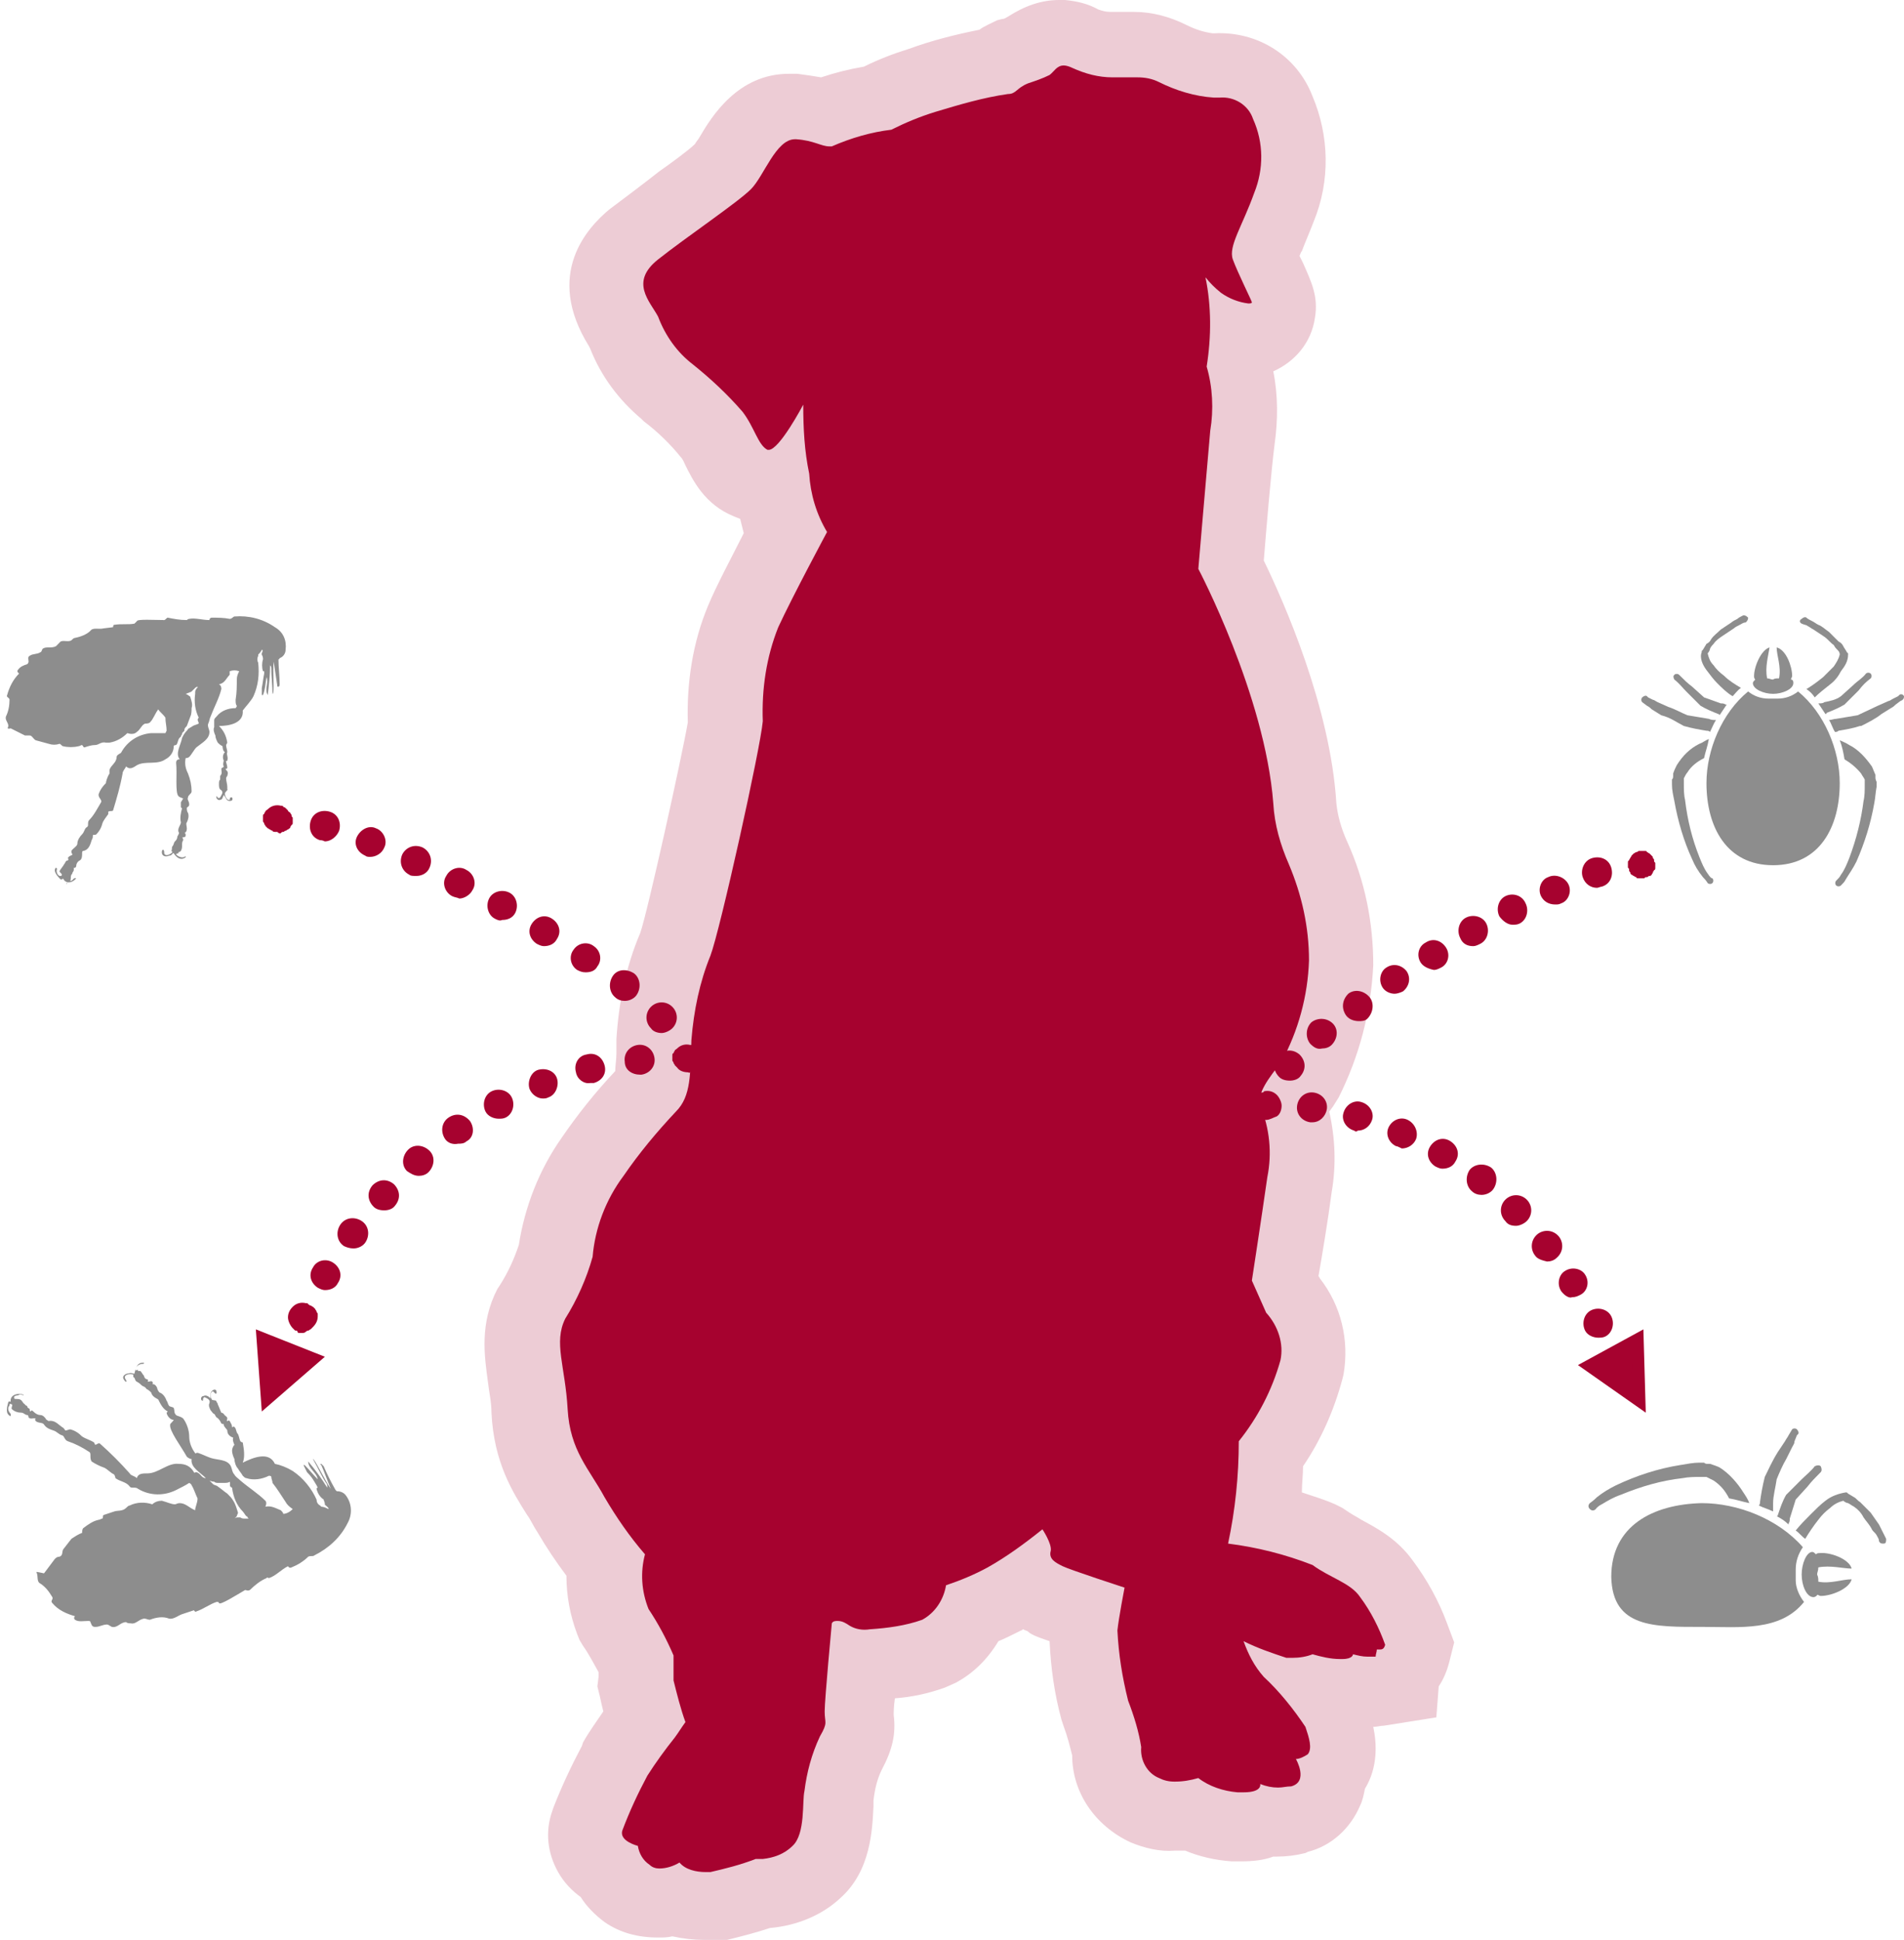 <?xml version="1.0" encoding="utf-8"?>
<!-- Generator: Adobe Illustrator 22.0.0, SVG Export Plug-In . SVG Version: 6.00 Build 0)  -->
<svg version="1.1" id="Ebene_1" xmlns="http://www.w3.org/2000/svg" xmlns:xlink="http://www.w3.org/1999/xlink" x="0px" y="0px"
	 viewBox="0 0 160 163" style="enable-background:new 0 0 160 163;" xml:space="preserve">
<g>
	<g>
		<g id="Advantix_2_">
			<g>
				<g id="Pfad_2206-2_3_">
					<g id="Pfad_3550_3_">
						<path style="fill:#EDCCD5;" d="M59.2,163c-0.9,0-1.8-0.1-2.7-0.3c-0.4,0.1-0.8,0.1-1.2,0.1c-1.7,0-3.2-0.4-4.5-1.3
							c-0.8-0.6-1.5-1.3-2-2.1c-0.7-0.5-1.4-1.2-1.9-2.1c-0.9-1.6-1.1-3.4-0.5-5.1l0.1-0.3c0.7-1.8,1.5-3.5,2.4-5.2l0.1-0.3
							c0.5-0.9,1.1-1.7,1.7-2.6c-0.1-0.4-0.2-0.8-0.3-1.3l-0.2-0.8l0.1-0.8c0-0.1,0-0.3,0-0.4c-0.4-0.7-0.8-1.5-1.3-2.2l-0.3-0.5
							l-0.2-0.5c-0.6-1.6-0.9-3.2-0.9-4.9c-0.9-1.2-1.7-2.4-2.4-3.6c-0.4-0.6-0.6-1.1-0.9-1.5c-1.2-1.9-2.8-4.4-3-8.6
							c0-0.9-0.2-1.7-0.3-2.6c-0.3-2.2-0.7-4.9,0.8-7.8l0.2-0.3c0.7-1.1,1.2-2.2,1.6-3.4c0.5-3.2,1.7-6.3,3.6-9
							c1.3-1.9,2.8-3.8,4.5-5.6c0-0.4,0.1-1,0.1-1.5l0-1.2c0.2-3.1,0.8-6.1,2-8.9c0.6-1.7,3.5-14.8,4-17.7c-0.1-3.3,0.4-6.7,1.7-9.8
							c0.7-1.7,2.1-4.3,3-6.1c-0.1-0.4-0.2-0.8-0.3-1.2l-0.5-0.2c-2.5-1-3.5-3.1-4.1-4.3c-0.1-0.2-0.2-0.5-0.4-0.7
							c-0.8-1-1.9-2.1-3.1-3l-0.2-0.2c-1.9-1.6-3.4-3.6-4.3-5.9l-0.1-0.2c-3.8-6.1-0.1-10,1.7-11.5c1.2-0.9,2.8-2.1,4.2-3.2
							c1-0.7,2.5-1.8,3-2.3c0.1-0.2,0.3-0.4,0.4-0.6c1-1.7,3.2-5.3,7.5-5.3l0.7,0c0.8,0.1,1.4,0.2,2,0.3c1.2-0.4,2.4-0.7,3.6-0.9
							c1.2-0.6,2.5-1.1,3.8-1.5c1.9-0.7,3.9-1.2,5.9-1.6c0.4-0.3,0.9-0.5,1.5-0.8l0.4-0.1c0.2,0,0.3-0.1,0.5-0.2
							C86.1,0.5,87.5,0,89,0l0.5,0c1,0.1,1.9,0.3,2.8,0.8c0.3,0.1,0.6,0.2,1,0.2l2,0c1.5,0,3,0.4,4.4,1.1c0.8,0.4,1.5,0.6,2.2,0.7
							h0.1c3.7-0.2,7,1.9,8.3,5.3c1.4,3.3,1.5,7.1,0.1,10.5c-0.3,0.8-0.7,1.7-1,2.5c-0.1,0.1-0.1,0.2-0.2,0.4
							c0.1,0.2,0.2,0.4,0.3,0.6c0.7,1.6,1.3,2.8,1,4.6c-0.3,2.1-1.7,3.7-3.5,4.5c0.4,2,0.4,4.1,0.1,6.2c-0.3,2.4-0.7,7.2-0.9,9.7
							c1.7,3.5,5.6,12.3,6.1,20.4c0.1,1,0.4,2.1,0.9,3.2c1.5,3.3,2.2,6.8,2.2,10.4c-0.2,4-1.2,7.7-2.9,11.1l-0.5,0.8
							c-0.1,0.1-0.2,0.3-0.3,0.4c0.5,2.2,0.6,4.5,0.2,6.8c-0.3,2.3-0.8,5.3-1.1,7c0,0.1,0.1,0.1,0.1,0.2c1.8,2.3,2.5,5.2,2,8.1
							l-0.1,0.4c-0.7,2.6-1.8,5.1-3.3,7.3c0,0.7-0.1,1.5-0.1,2.2c0.9,0.3,1.9,0.6,2.8,1l0.6,0.3l0.6,0.4c0.3,0.2,0.7,0.4,1,0.6
							c1.3,0.7,3,1.6,4.3,3.4c1.2,1.6,2.2,3.4,2.9,5.3l0.6,1.6l-0.4,1.6c-0.2,0.8-0.5,1.5-0.9,2.1l-0.2,2.6l-4.4,0.7
							c-0.3,0-0.6,0.1-0.9,0.1c0.3,1.4,0.4,3.4-0.7,5.2c-0.1,0.5-0.2,1-0.4,1.4c-0.8,1.9-2.4,3.4-4.4,3.9l-0.2,0.1
							c-0.8,0.2-1.6,0.3-2.4,0.3c-0.1,0-0.2,0-0.3,0c-0.8,0.3-1.7,0.4-2.7,0.4l-0.8,0c-1.4-0.1-2.7-0.4-3.9-0.9c-0.3,0-0.6,0-0.9,0
							c-1.2,0.1-2.5-0.2-3.7-0.7c-3-1.4-4.9-4.2-4.9-7.3c-0.2-0.8-0.4-1.6-0.7-2.4l-0.2-0.6c-0.6-2.2-0.9-4.4-1-6.6
							c-1.2-0.4-1.6-0.6-1.8-0.8c-0.1-0.1-0.3-0.1-0.4-0.2c-0.1,0-0.1,0.1-0.2,0.1l-0.2,0.1c-0.6,0.3-1.2,0.6-1.7,0.8
							c-0.9,1.5-2.1,2.7-3.6,3.5l-0.9,0.4c-1.4,0.5-2.8,0.8-4.2,0.9c-0.1,0.7-0.1,1.2-0.1,1.4c0.2,1.6-0.1,2.9-1,4.6
							c-0.4,0.8-0.6,1.7-0.7,2.6l0,0.5c-0.1,1.9-0.2,5.4-2.8,7.7c-1.5,1.4-3.6,2.3-5.9,2.5l0,0c-1.2,0.4-2.4,0.7-3.6,1l-0.6,0.1
							H59.2C59.2,163,59.2,163,59.2,163z M73,151.7L73,151.7C73,151.7,73,151.7,73,151.7z M93.6,131.8c0,0,0,0.1,0,0.1
							C93.6,131.8,93.6,131.8,93.6,131.8z M72.6,131.4C72.6,131.4,72.6,131.5,72.6,131.4C72.6,131.5,72.6,131.5,72.6,131.4z"/>
					</g>
				</g>
				<g id="Pfad_2206-2_1_">
					<path id="Pfad_3550_1_" style="fill:#A6022F;" d="M59.3,157.3h0.4c1.3-0.3,2.5-0.6,3.8-1.1h0.6c0.9-0.1,1.8-0.4,2.5-1.1
						c1.1-1,0.8-3.8,1-4.6c0.2-1.6,0.6-3.1,1.3-4.6c0.7-1.2,0.4-1.1,0.4-2.1s0.6-7.4,0.6-7.4c0.1-0.2,0.3-0.2,0.5-0.2
						c0.4,0,0.7,0.2,1,0.4c0.5,0.3,1.1,0.4,1.7,0.3c1.5-0.1,3-0.3,4.4-0.8c1.1-0.6,1.8-1.7,2-2.9c1.2-0.4,2.4-0.9,3.5-1.5
						c1.6-0.9,3.1-2,4.6-3.2c0,0,0.8,1.2,0.7,1.8c-0.2,0.7,0.4,1,1,1.3s5.2,1.8,5.2,1.8S94,136,93.9,137c0.1,2,0.4,3.9,0.9,5.9
						c0.5,1.3,0.9,2.6,1.1,3.9c-0.1,1.1,0.5,2.2,1.5,2.6c0.4,0.2,0.8,0.3,1.3,0.3c0.7,0,1.3-0.1,2-0.3c0.9,0.7,2.1,1.1,3.3,1.2h0.5
						c1.6,0,1.4-0.7,1.4-0.7c0.5,0.2,1,0.3,1.5,0.3c0.4,0,0.7-0.1,1.1-0.1c1.5-0.4,0.4-2.3,0.4-2.3c0.3,0,0.7-0.2,1-0.4
						c0.4-0.5,0.1-1.4-0.2-2.3c-1-1.5-2.2-3-3.5-4.2c-0.8-0.9-1.3-1.9-1.7-3c1.2,0.6,2.4,1,3.6,1.4h0.5c0.6,0,1.2-0.1,1.7-0.3
						c0.7,0.2,1.5,0.4,2.3,0.4h0.2c0.9,0,0.9-0.4,0.9-0.4c0.4,0.1,0.8,0.2,1.2,0.2c0.2,0,0.5,0,0.7,0c0-0.2,0.1-0.4,0.1-0.6
						c0.1,0,0.2,0,0.2,0c0.2,0,0.4,0,0.5-0.4c-0.5-1.4-1.2-2.8-2.1-4c-0.8-1.2-2.5-1.6-4-2.7c-2.3-0.9-4.7-1.5-7.1-1.8
						c0.6-2.8,0.9-5.7,0.9-8.6c1.6-2,2.8-4.3,3.5-6.8c0.3-1.4-0.2-2.9-1.2-4c-0.4-0.9-0.8-1.8-1.2-2.7c0,0,0.8-5.2,1.3-8.7
						c0.4-2,0.2-4.1-0.6-6c-0.3-1,0.7-2.3,1.8-3.7c1.4-2.6,2.2-5.5,2.3-8.5c0-2.8-0.6-5.5-1.7-8.1c-0.7-1.6-1.2-3.3-1.3-5.1
						c-0.7-9.1-6.3-19.7-6.3-19.7s0.7-8.2,1-11.6c0.3-1.8,0.2-3.7-0.3-5.4c0.4-2.5,0.4-5.1-0.1-7.5c0.4,0.5,0.8,0.9,1.3,1.3
						c0.7,0.5,1.5,0.8,2.3,0.9c0.1,0,0.3,0,0.3-0.1s-1.2-2.5-1.6-3.6c-0.4-1.1,0.8-2.8,1.8-5.6c0.8-2,0.8-4.2-0.1-6.2
						c-0.4-1.2-1.6-1.9-2.8-1.8h-0.5c-1.6-0.1-3.2-0.6-4.6-1.3c-0.6-0.3-1.2-0.4-1.8-0.4h-2.1c-1.2,0-2.3-0.3-3.4-0.8
						c-0.2-0.1-0.5-0.2-0.7-0.2c-0.6,0-0.8,0.5-1.2,0.8c-0.6,0.3-1.2,0.5-1.8,0.7c-1,0.4-1,0.9-1.7,0.9c-2.1,0.3-4.1,0.9-6.1,1.5
						c-1.3,0.4-2.5,0.9-3.7,1.5c-1.7,0.2-3.4,0.7-5,1.4h-0.2c-0.7,0-1.3-0.5-2.8-0.6h-0.1c-1.6,0-2.6,3.1-3.7,4.2s-5.4,4-7.8,5.9
						c-2.4,1.9-0.7,3.5,0,4.8c0.6,1.6,1.6,3,2.9,4c1.5,1.2,2.9,2.5,4.2,4c1,1.3,1.3,2.8,2.1,3.2h0.1c0.9,0,2.9-3.8,2.9-3.8
						c0,2,0.1,3.9,0.5,5.8c0.1,1.7,0.6,3.4,1.5,4.9c0,0-2.9,5.4-4.1,8c-1,2.5-1.4,5.2-1.3,7.9c-0.2,2.3-3.6,17.6-4.4,19.7
						c-0.9,2.2-1.4,4.6-1.6,7.1c-0.1,2.8,0,4.7-1.3,6c-1.6,1.7-3.1,3.5-4.4,5.4c-1.5,2-2.4,4.4-2.6,6.8c-0.5,1.8-1.3,3.6-2.3,5.2
						c-1,2,0,4,0.2,7.6c0.2,3.5,1.8,5,3.1,7.4c1,1.7,2.1,3.3,3.4,4.8c-0.4,1.5-0.3,3.1,0.3,4.6c0.8,1.2,1.5,2.5,2.1,3.9
						c0,0.7,0,1.4,0,2.1c0.3,1.2,0.6,2.4,1,3.5c-0.3,0.4-0.6,0.9-0.9,1.3c-0.8,1-1.6,2.1-2.3,3.2c-0.8,1.5-1.5,3-2.1,4.6
						c-0.3,0.9,1.3,1.3,1.3,1.3c0.1,0.6,0.4,1.2,1,1.6c0.2,0.2,0.5,0.3,0.8,0.3c0.6,0,1.2-0.2,1.7-0.5
						C57.6,157.1,58.5,157.3,59.3,157.3"/>
				</g>
			</g>
		</g>
	</g>
	<g id="Gruppe_7896_5_" transform="translate(-5946 1057)">
		<path id="Pfad_2973_5_" style="fill:#8D8D8D;" d="M6086.7-999.9c0.4,0.3,0.7,0.7,1,1l1,1l0.1,0.1l0.1,0.1c0.5,0.3,1,0.5,1.5,0.7
			c0,0,0.1,0,0.1,0.1c0.2-0.3,0.4-0.6,0.6-0.9h-0.1c-0.1-0.1-0.3-0.1-0.4-0.1l-1.4-0.5l-1-0.9c-0.4-0.3-0.7-0.6-1.1-1l0,0
			c-0.1-0.1-0.3-0.1-0.4,0C6086.6-1000.2,6086.6-1000.1,6086.7-999.9C6086.7-999.9,6086.7-999.9,6086.7-999.9L6086.7-999.9z"/>
		<path id="Pfad_2974_3_" style="fill:#8D8D8D;" d="M6097.4-1004.6L6097.4-1004.6c0.2,0.1,0.4,0.1,0.5,0.2c0.2,0.1,0.3,0.2,0.5,0.3
			c0.3,0.2,0.6,0.4,0.9,0.6c0.3,0.2,0.5,0.5,0.8,0.7c0.1,0.2,0.2,0.3,0.3,0.4c0.1,0.1,0.2,0.2,0.2,0.4c-0.1,0.4-0.3,0.7-0.5,1
			c-0.3,0.3-0.6,0.6-0.9,0.9c-0.5,0.4-0.9,0.7-1.4,1c0.3,0.2,0.5,0.4,0.7,0.7c0.4-0.4,0.8-0.7,1.3-1.1c0.4-0.3,0.7-0.7,0.9-1.1
			c0.3-0.4,0.6-0.8,0.6-1.4v-0.1l-0.1-0.1c-0.1-0.2-0.2-0.3-0.3-0.5c-0.1-0.2-0.2-0.3-0.4-0.4c-0.3-0.3-0.5-0.5-0.8-0.8
			c-0.3-0.2-0.6-0.5-0.9-0.6c-0.2-0.1-0.3-0.2-0.5-0.3c-0.2-0.1-0.4-0.2-0.5-0.3l0,0c-0.1-0.1-0.3,0-0.4,0.1c0,0,0,0,0,0
			C6097.2-1004.9,6097.2-1004.7,6097.4-1004.6z"/>
		<path id="Pfad_2975_3_" style="fill:#8D8D8D;" d="M6099.3-998c-0.1,0.1-0.3,0.1-0.4,0.1h-0.1c0.2,0.3,0.4,0.6,0.6,0.9
			c0,0,0.1,0,0.1-0.1c0.5-0.2,1-0.4,1.5-0.7l0.1-0.1l0.1-0.1l1-1c0.3-0.4,0.6-0.7,1-1l0,0c0.1-0.1,0.1-0.3,0-0.4
			c-0.1-0.1-0.3-0.1-0.4,0c-0.3,0.4-0.7,0.6-1.1,1l-1,0.9C6100.3-998.2,6099.8-998.1,6099.3-998z"/>
		<path id="Pfad_2976_5_" style="fill:#8D8D8D;" d="M6089.4-1000.7c0.3,0.4,0.6,0.8,0.9,1.1c0.4,0.4,0.8,0.8,1.3,1.1
			c0.2-0.2,0.4-0.5,0.7-0.7c-0.5-0.3-1-0.6-1.4-1c-0.4-0.3-0.7-0.6-0.9-0.9c-0.3-0.3-0.4-0.6-0.5-1c0.1-0.1,0.2-0.3,0.2-0.4
			c0.1-0.2,0.2-0.3,0.3-0.4c0.2-0.3,0.5-0.5,0.8-0.7c0.3-0.2,0.6-0.4,0.9-0.6c0.1-0.1,0.3-0.2,0.5-0.3c0.2-0.1,0.3-0.2,0.5-0.2l0,0
			c0.1-0.1,0.2-0.2,0.2-0.4c-0.1-0.1-0.2-0.2-0.4-0.2l0,0c-0.2,0.1-0.4,0.2-0.5,0.3c-0.2,0.1-0.4,0.2-0.5,0.3l-0.9,0.6
			c-0.3,0.3-0.6,0.5-0.8,0.8c-0.1,0.2-0.2,0.3-0.4,0.4l-0.3,0.5l-0.1,0.1v0.1C6088.8-1001.7,6089.1-1001.1,6089.4-1000.7z"/>
		<path id="Pfad_2977_3_" style="fill:#8D8D8D;" d="M6106-998.5c-0.1-0.2-0.3-0.2-0.4-0.1l-0.1,0.1l-0.4,0.2
			c-0.2,0.1-0.3,0.2-0.4,0.2l-0.9,0.4l-1.7,0.8c-0.6,0.1-1.2,0.2-1.8,0.3c-0.2,0-0.4,0.1-0.6,0.1c0.2,0.3,0.3,0.7,0.5,1
			c0.1,0,0.2,0,0.3-0.1c0.6-0.1,1.2-0.2,1.8-0.4h0.1c0.6-0.3,1.2-0.6,1.7-1l0.8-0.5c0.2-0.1,0.3-0.2,0.4-0.3l0.4-0.3
			C6106-998.2,6106-998.4,6106-998.5z"/>
		<path id="Pfad_2978_3_" style="fill:#8D8D8D;" d="M6103.6-991.7v-0.1l0,0v-0.1c-0.1-0.2-0.2-0.5-0.3-0.7c-0.5-0.7-1.1-1.4-1.9-1.8
			c-0.3-0.2-0.6-0.3-0.8-0.4c0.2,0.5,0.3,1,0.4,1.6c0.5,0.3,1,0.7,1.4,1.2c0.1,0.2,0.2,0.3,0.3,0.5v0.1l0,0v0.4c0,0.4,0,0.9-0.1,1.3
			c-0.2,1.6-0.6,3.2-1.2,4.8c-0.2,0.5-0.4,1-0.7,1.4c-0.1,0.2-0.2,0.3-0.4,0.5c-0.1,0.1-0.1,0.3,0,0.4c0.1,0.1,0.3,0.1,0.4,0
			c0,0,0,0,0,0l0,0c0.2-0.2,0.3-0.3,0.4-0.5c0.3-0.5,0.6-0.9,0.9-1.5c0.7-1.6,1.2-3.2,1.5-4.9c0.1-0.5,0.1-0.9,0.2-1.4v-0.4
			C6103.6-991.5,6103.6-991.6,6103.6-991.7z"/>
		<path id="Pfad_2979_5_" style="fill:#8D8D8D;" d="M6089.5-983.6c-0.3-0.4-0.5-0.9-0.7-1.4c-0.6-1.5-1-3.1-1.2-4.8
			c-0.1-0.4-0.1-0.9-0.1-1.3v-0.4l0,0v-0.1c0.1-0.2,0.2-0.4,0.3-0.5c0.3-0.5,0.8-0.9,1.4-1.2c0.1-0.5,0.3-1,0.4-1.6
			c-0.3,0.1-0.5,0.3-0.8,0.4c-0.8,0.4-1.4,1-1.9,1.8c-0.1,0.2-0.2,0.4-0.3,0.7v0.1l0,0v0.1c0,0.1,0,0.2-0.1,0.3v0.4
			c0,0.5,0.1,0.9,0.2,1.4c0.3,1.7,0.8,3.4,1.5,4.9c0.2,0.5,0.5,1,0.9,1.5c0.3,0.3,0.4,0.5,0.4,0.5l0,0c0.1,0.1,0.3,0.1,0.4,0
			c0.1-0.1,0.1-0.3,0-0.4c0,0,0,0,0,0C6089.8-983.2,6089.7-983.3,6089.5-983.6z"/>
		<path id="Pfad_2980_5_" style="fill:#8D8D8D;" d="M6087.5-996L6087.5-996c0.7,0.2,1.3,0.3,1.9,0.4c0.1,0,0.2,0,0.3,0.1
			c0.2-0.4,0.3-0.7,0.5-1c-0.2,0-0.4,0-0.6-0.1c-0.6-0.1-1.2-0.2-1.8-0.3c-0.5-0.2-1-0.5-1.6-0.7l-0.9-0.4c-0.2-0.1-0.3-0.2-0.4-0.2
			l-0.4-0.2l-0.1-0.1c-0.1-0.1-0.3,0-0.4,0.1c-0.1,0.1-0.1,0.3,0,0.4c0,0,0,0,0,0l0.4,0.3c0.2,0.1,0.3,0.2,0.4,0.3l0.8,0.5
			C6086.4-996.7,6086.9-996.3,6087.5-996L6087.5-996z"/>
		<path id="Pfad_2981_5_" style="fill:#8D8D8D;" d="M6097.1-998.9c-0.5,0.4-1.1,0.6-1.7,0.6h-0.8c-0.6,0-1.2-0.2-1.7-0.6
			c-2.2,1.8-3.5,4.9-3.5,7.7c0,3.7,1.7,6.9,5.6,6.9s5.6-3.2,5.6-6.9C6100.6-994,6099.3-997.1,6097.1-998.9z"/>
		<path id="Pfad_2982_5_" style="fill:#8D8D8D;" d="M6095-998.7L6095-998.7c0.8,0,1.7-0.4,1.7-0.9c0-0.1,0-0.3-0.2-0.3
			c0-0.1,0.1-0.2,0.1-0.3c0-0.8-0.5-2.2-1.3-2.4c0,0.7,0.4,1.6,0.2,2.6c-0.2,0-0.4,0-0.5,0.1c-0.2,0-0.3-0.1-0.5-0.1
			c-0.2-0.9,0.1-1.9,0.2-2.6c-0.7,0.2-1.3,1.6-1.3,2.4c0,0.1,0,0.2,0.1,0.3c-0.1,0.1-0.2,0.2-0.2,0.3
			C6093.3-999.1,6094.2-998.7,6095-998.7z"/>
	</g>
	<g id="Gruppe_7896_4_" transform="translate(-5946 1057)">
		<path id="Pfad_2973_4_" style="fill:#8D8D8D;" d="M6098.5-933.8c-0.3,0.4-0.8,0.8-1.1,1.1l-1.1,1.1l-0.1,0.1l-0.1,0.1
			c-0.3,0.5-0.5,1.1-0.7,1.7c0,0,0,0.1-0.1,0.1c0.4,0.2,0.7,0.4,1,0.7l0-0.1c0.1-0.1,0.1-0.3,0.1-0.4l0.5-1.6l1-1.1
			c0.3-0.4,0.7-0.8,1.1-1.2l0,0c0.1-0.1,0.1-0.3,0-0.5C6098.9-933.9,6098.7-933.9,6098.5-933.8
			C6098.6-933.8,6098.5-933.8,6098.5-933.8L6098.5-933.8z"/>
		<path id="Pfad_2976_4_" style="fill:#8D8D8D;" d="M6099.4-930.9c-0.4,0.3-0.8,0.7-1.2,1.1c-0.5,0.5-0.9,0.9-1.3,1.4
			c0.3,0.2,0.5,0.5,0.8,0.7c0.3-0.5,0.7-1.1,1.1-1.6c0.3-0.4,0.6-0.7,1-1c0.3-0.3,0.7-0.5,1.1-0.6c0.1,0.1,0.3,0.2,0.4,0.2
			c0.2,0.1,0.3,0.2,0.5,0.3c0.3,0.2,0.6,0.5,0.8,0.9c0.2,0.3,0.5,0.6,0.7,1c0.1,0.2,0.3,0.3,0.4,0.5c0.1,0.2,0.2,0.3,0.2,0.5l0,0
			c0.1,0.2,0.2,0.2,0.4,0.2s0.2-0.2,0.2-0.4l0,0c-0.1-0.2-0.2-0.4-0.3-0.6c-0.1-0.2-0.2-0.4-0.3-0.6l-0.7-1
			c-0.3-0.3-0.6-0.6-0.9-0.9c-0.2-0.1-0.3-0.3-0.5-0.4l-0.5-0.3l-0.1-0.1l-0.1,0C6100.5-931.5,6099.9-931.3,6099.4-930.9z"/>
		<path id="Pfad_2979_4_" style="fill:#8D8D8D;" d="M6080.6-930.6c0.5-0.3,1-0.6,1.6-0.8c1.7-0.7,3.4-1.2,5.2-1.4
			c0.5-0.1,1-0.1,1.4-0.1l0.5,0l0,0l0.1,0c0.2,0.1,0.4,0.2,0.6,0.3c0.6,0.4,1,0.9,1.3,1.5c0.6,0.1,1.2,0.3,1.7,0.4
			c-0.1-0.3-0.3-0.6-0.5-0.9c-0.5-0.8-1.2-1.6-2-2.1c-0.2-0.1-0.5-0.2-0.8-0.3l-0.1,0l0,0l-0.1,0c-0.1,0-0.2,0-0.3-0.1l-0.4,0
			c-0.5,0-1,0.1-1.6,0.2c-1.9,0.3-3.7,0.9-5.4,1.7c-0.6,0.3-1.1,0.6-1.6,1c-0.3,0.3-0.6,0.5-0.6,0.5l0,0c-0.1,0.1-0.2,0.3,0,0.5
			c0.1,0.1,0.3,0.2,0.5,0c0,0,0,0,0,0C6080.1-930.2,6080.2-930.4,6080.6-930.6z"/>
		<path id="Pfad_2980_4_" style="fill:#8D8D8D;" d="M6094.3-932.9L6094.3-932.9c-0.2,0.8-0.3,1.4-0.4,2.1c0,0.1,0,0.2-0.1,0.3
			c0.4,0.2,0.8,0.3,1.2,0.5c0-0.2,0-0.5,0-0.7c0-0.6,0.2-1.3,0.3-2c0.2-0.5,0.5-1.2,0.8-1.7l0.5-1c0.1-0.2,0.2-0.3,0.2-0.5l0.2-0.5
			l0.1-0.1c0.1-0.1,0-0.3-0.1-0.4c-0.1-0.1-0.3-0.1-0.4,0c0,0,0,0,0,0l-0.3,0.5c-0.1,0.2-0.2,0.3-0.3,0.5l-0.6,0.9
			C6094.9-934.2,6094.6-933.5,6094.3-932.9L6094.3-932.9z"/>
		<path id="Pfad_2981_4_" style="fill:#8D8D8D;" d="M6097.6-922.4c-0.4-0.5-0.7-1.2-0.7-1.8l0-0.9c0-0.7,0.2-1.3,0.6-1.9
			c-2.1-2.4-5.5-3.7-8.5-3.7c-4.1,0.1-7.6,1.9-7.6,6.2c0.1,4.3,3.6,4.2,7.7,4.2C6092.2-920.3,6095.6-919.9,6097.6-922.4z"/>
		<path id="Pfad_2982_4_" style="fill:#8D8D8D;" d="M6097.4-924.7L6097.4-924.7c0,0.9,0.4,1.9,1,1.9c0.1,0,0.3-0.1,0.3-0.2
			c0.1,0,0.2,0.1,0.3,0.1c0.9,0,2.4-0.6,2.6-1.4c-0.8,0-1.8,0.4-2.8,0.2c0-0.2,0-0.4-0.1-0.6c0-0.2,0.1-0.3,0.1-0.6
			c1-0.2,2.1,0.1,2.8,0.1c-0.2-0.8-1.8-1.4-2.7-1.3c-0.1,0-0.2,0-0.3,0.1c-0.1-0.1-0.2-0.2-0.3-0.2
			C6097.8-926.6,6097.4-925.6,6097.4-924.7z"/>
	</g>
	<g>
		<g>
			<polyline style="fill:#A6022F;" points="138.3,118.7 138.1,111.7 132.6,114.7 138.3,118.7 			"/>
		</g>
		<g>
			<g>
				<path style="fill:#A6022F;" d="M137.9,73.8c-0.1,0-0.2,0-0.2,0c-0.1,0-0.2,0-0.2-0.1c-0.1,0-0.2-0.1-0.2-0.1
					c-0.1,0-0.1-0.1-0.2-0.1c-0.1-0.1-0.1-0.1-0.1-0.2c-0.1-0.1-0.1-0.1-0.1-0.2c0-0.1,0-0.1-0.1-0.2c0-0.1,0-0.2,0-0.2
					c0-0.1,0-0.2,0-0.2c0-0.1,0-0.2,0.1-0.2c0-0.1,0.1-0.2,0.1-0.2c0-0.1,0.1-0.1,0.1-0.2c0.1-0.1,0.1-0.1,0.2-0.2
					c0.1,0,0.1-0.1,0.2-0.1c0.1,0,0.2-0.1,0.2-0.1c0.2,0,0.3,0,0.5,0c0.1,0,0.2,0,0.2,0.1c0.1,0,0.1,0.1,0.2,0.1
					c0.1,0.1,0.1,0.1,0.2,0.2c0.1,0.1,0.1,0.1,0.1,0.2c0.1,0.1,0.1,0.1,0.1,0.2c0,0.1,0,0.1,0.1,0.2c0,0.1,0,0.2,0,0.2
					c0,0.1,0,0.2,0,0.2c0,0.1,0,0.2-0.1,0.2c0,0.1-0.1,0.1-0.1,0.2c0,0.1-0.1,0.1-0.1,0.2c-0.1,0.1-0.1,0.1-0.2,0.1
					c-0.1,0-0.1,0.1-0.2,0.1c-0.1,0-0.2,0-0.2,0.1C138.1,73.8,138,73.8,137.9,73.8z"/>
			</g>
			<g>
				<path style="fill:#A6022F;" d="M107.5,90.5c-0.5-0.5-0.6-1.2-0.1-1.8l0,0c0.5-0.5,1.2-0.6,1.8-0.1l0,0c0.5,0.5,0.6,1.2,0.1,1.8
					l0,0l0,0l0,0c-0.2,0.3-0.6,0.4-0.9,0.4l0,0C108,90.8,107.7,90.7,107.5,90.5z M110.1,87.7c-0.4-0.5-0.4-1.3,0.1-1.8l0,0
					c0.5-0.4,1.3-0.4,1.8,0.1l0,0c0.5,0.5,0.4,1.3-0.1,1.8l0,0c-0.2,0.2-0.5,0.3-0.8,0.3l0,0C110.7,88.2,110.4,88,110.1,87.7z
					 M113.1,85.3c-0.4-0.6-0.3-1.3,0.2-1.8l0,0c0.5-0.4,1.3-0.3,1.8,0.3l0,0c0.4,0.5,0.3,1.3-0.2,1.8l0,0c0,0,0,0,0,0l0,0
					c-0.2,0.2-0.5,0.2-0.7,0.2l0,0C113.7,85.8,113.3,85.6,113.1,85.3z M116.2,83c-0.4-0.6-0.2-1.4,0.3-1.7l0,0
					c0.6-0.4,1.3-0.2,1.7,0.3l0,0c0.4,0.6,0.2,1.3-0.3,1.7l0,0l0,0l0,0c-0.2,0.1-0.5,0.2-0.7,0.2l0,0
					C116.8,83.5,116.4,83.3,116.2,83z M119.4,80.9c-0.4-0.6-0.2-1.4,0.4-1.7l0,0c0.6-0.4,1.3-0.2,1.7,0.4l0,0
					c0.4,0.6,0.2,1.4-0.4,1.7l0,0c-0.2,0.1-0.4,0.2-0.6,0.2l0,0C120,81.4,119.6,81.2,119.4,80.9z M122.7,78.8
					c-0.3-0.6-0.1-1.4,0.5-1.7l0,0c0.6-0.3,1.4-0.1,1.7,0.5l0,0c0.3,0.6,0.1,1.4-0.5,1.7l0,0l0,0l0,0c-0.2,0.1-0.4,0.2-0.6,0.2l0,0
					C123.3,79.5,122.9,79.3,122.7,78.8z M126,77c-0.3-0.6-0.1-1.4,0.5-1.7l0,0c0.6-0.3,1.4-0.1,1.7,0.6l0,0c0.3,0.6,0.1,1.4-0.5,1.7
					l0,0c-0.2,0.1-0.4,0.1-0.6,0.1l0,0C126.7,77.7,126.3,77.4,126,77z M129.5,75.3c-0.3-0.6,0-1.4,0.6-1.6l0,0
					c0.6-0.3,1.4,0,1.7,0.6l0,0c0.3,0.6,0,1.4-0.6,1.6l0,0c-0.2,0.1-0.3,0.1-0.5,0.1l0,0C130.1,76,129.7,75.7,129.5,75.3z M133,73.7
					c-0.2-0.6,0.1-1.4,0.8-1.6l0,0c0.7-0.2,1.4,0.1,1.6,0.8l0,0c0.2,0.7-0.1,1.4-0.8,1.6l0,0c-0.1,0-0.3,0.1-0.4,0.1l0,0
					C133.7,74.6,133.2,74.3,133,73.7z"/>
			</g>
			<g>
				<path style="fill:#A6022F;" d="M106.4,94.1c-0.1,0-0.2,0-0.2,0c-0.1,0-0.2,0-0.2-0.1c-0.1,0-0.2-0.1-0.2-0.1
					c-0.1,0-0.1-0.1-0.2-0.1c-0.2-0.2-0.4-0.6-0.4-0.9c0-0.3,0.1-0.6,0.4-0.9c0.1-0.1,0.1-0.1,0.2-0.1c0.1-0.1,0.1-0.1,0.2-0.1
					c0.1,0,0.2,0,0.2-0.1c0.4-0.1,0.8,0,1.1,0.3c0.2,0.2,0.4,0.6,0.4,0.9c0,0.3-0.1,0.7-0.4,0.9C107,93.9,106.7,94.1,106.4,94.1z"/>
			</g>
			<g>
				<path style="fill:#A6022F;" d="M133.2,111.8c-0.3-0.6-0.1-1.4,0.5-1.7l0,0c0.6-0.3,1.4-0.1,1.7,0.5l0,0c0.3,0.6,0.1,1.4-0.5,1.7
					l0,0c-0.2,0.1-0.4,0.1-0.6,0.1l0,0C133.9,112.4,133.4,112.2,133.2,111.8z M131.2,108.5c-0.4-0.6-0.2-1.4,0.3-1.7l0,0
					c0.6-0.4,1.4-0.2,1.7,0.3l0,0c0.4,0.6,0.2,1.4-0.4,1.7l0,0c-0.2,0.1-0.4,0.2-0.7,0.2l0,0C131.9,109.1,131.5,108.9,131.2,108.5z
					 M129,105.5L129,105.5c-0.4-0.5-0.4-1.3,0.2-1.8l0,0c0.5-0.4,1.3-0.4,1.8,0.2l0,0c0.4,0.5,0.4,1.3-0.2,1.8l0,0
					c-0.2,0.2-0.5,0.3-0.8,0.3l0,0C129.6,105.9,129.2,105.8,129,105.5z M126.5,102.6c-0.5-0.5-0.5-1.3,0-1.8l0,0
					c0.5-0.5,1.3-0.5,1.8,0l0,0c0.5,0.5,0.5,1.3,0,1.8l0,0c-0.2,0.2-0.6,0.4-0.9,0.4l0,0C127,103,126.7,102.9,126.5,102.6z
					 M123.7,100.1c-0.5-0.4-0.6-1.2-0.2-1.8l0,0c0.4-0.5,1.2-0.6,1.8-0.2l0,0c0.5,0.4,0.6,1.2,0.2,1.8l0,0c-0.2,0.3-0.6,0.5-1,0.5
					l0,0C124.2,100.4,123.9,100.3,123.7,100.1z M120.6,98c-0.6-0.4-0.8-1.1-0.4-1.7l0,0c0.4-0.6,1.1-0.8,1.7-0.4l0,0l0,0l0,0
					c0.6,0.4,0.8,1.1,0.4,1.7l0,0c-0.2,0.4-0.6,0.6-1.1,0.6l0,0C121,98.2,120.8,98.1,120.6,98z M117.3,96.3c-0.6-0.3-0.9-1-0.6-1.6
					l0,0c0.3-0.6,1-0.9,1.6-0.6l0,0l0,0l0,0c0.6,0.3,0.9,1,0.7,1.6l0,0c-0.2,0.5-0.7,0.8-1.2,0.8l0,0
					C117.6,96.4,117.4,96.3,117.3,96.3z M113.8,95c-0.7-0.2-1.1-0.9-0.9-1.5l0,0c0.2-0.7,0.9-1.1,1.5-0.9l0,0l0,0l0,0
					c0.7,0.2,1.1,0.9,0.9,1.5l0,0c-0.2,0.6-0.7,0.9-1.2,0.9l0,0C114,95.1,113.9,95.1,113.8,95z M110.1,94.3L110.1,94.3
					c-0.7-0.1-1.2-0.7-1.1-1.4l0,0c0.1-0.7,0.7-1.2,1.4-1.1l0,0c0,0,0,0,0,0l0,0c0.7,0.1,1.2,0.7,1.1,1.4l0,0
					c-0.1,0.6-0.6,1.1-1.2,1.1l0,0C110.2,94.3,110.1,94.3,110.1,94.3z"/>
			</g>
			<g>
				<path style="fill:#A6022F;" d="M136,116c-0.3,0-0.6-0.1-0.9-0.4c-0.1-0.1-0.1-0.1-0.2-0.2c0-0.1-0.1-0.1-0.1-0.2
					c0-0.1,0-0.1-0.1-0.2c0-0.1,0-0.2,0-0.2s0-0.2,0-0.2c0-0.1,0-0.2,0.1-0.2c0-0.1,0.1-0.1,0.1-0.2c0-0.1,0.1-0.1,0.2-0.2
					c0.3-0.3,0.7-0.4,1.1-0.3c0.1,0,0.2,0,0.2,0.1c0.1,0,0.1,0.1,0.2,0.1c0.1,0,0.1,0.1,0.2,0.1c0.1,0.1,0.1,0.1,0.2,0.2
					c0,0.1,0.1,0.1,0.1,0.2c0,0.1,0.1,0.1,0.1,0.2c0,0.1,0,0.2,0,0.2s0,0.2,0,0.2c0,0.1,0,0.2-0.1,0.2c0,0.1-0.1,0.2-0.1,0.2
					c0,0.1-0.1,0.1-0.2,0.2c-0.1,0.1-0.1,0.1-0.2,0.2c-0.1,0-0.1,0.1-0.2,0.1c-0.1,0-0.2,0.1-0.2,0.1C136.1,116,136.1,116,136,116z"
					/>
			</g>
		</g>
	</g>
	<path id="Pfad_3491_3_" style="fill:#8D8D8D;" d="M3.1,132.2c0.1,0.3,0,0.6,0.2,0.8c0.5,0.3,0.8,0.7,1.1,1.2c0.1,0.2-0.2,0.3,0,0.5
		c0.5,0.6,1.2,0.9,1.9,1.1c-0.1,0.1-0.1,0.2,0,0.3c0.3,0.2,0.7,0.1,1.1,0.1c0.1,0,0.2,0,0.2,0.1c0.1,0.2,0.1,0.4,0.4,0.4
		c0.4,0,0.6-0.2,1-0.2c0.1,0,0.2,0.1,0.4,0.2c0.5,0.1,0.7-0.4,1.2-0.4c0.1,0.1,0.3,0.1,0.4,0.1c0.4,0.1,0.6-0.3,1.1-0.4
		c0.2,0,0.3,0.1,0.5,0.1c0.5-0.2,1.1-0.3,1.6-0.1c0.4,0.1,0.8-0.3,1.2-0.4l0.9-0.3c0,0,0.1,0.2,0.2,0.1c0.6-0.2,1.1-0.6,1.7-0.8
		c0.1,0,0.2,0,0.2,0.1c0.1,0.2,1.5-0.7,2.2-1.1c0.1,0,0.2,0.1,0.4,0c0.4-0.4,0.9-0.8,1.4-1c0-0.1,0.2,0,0.2,0c0.6-0.2,1-0.7,1.6-1
		c0,0,0.1,0.2,0.3,0.1c0.5-0.2,1-0.5,1.4-0.9c0.2-0.1,0.4,0,0.5-0.1c1.2-0.6,2.2-1.5,2.8-2.7c0.4-0.7,0.4-1.6-0.1-2.3
		c-0.2-0.3-0.5-0.4-0.8-0.4c0,0-0.1-0.1-0.1-0.1c-0.4-0.7-0.7-1.3-1-2c0,0-0.2-0.2-0.2-0.2c-0.1,0-0.1,0.1,0,0.1
		c0.3,0.7,0.5,1.3,0.8,2c-0.5-0.7-1.4-2.6-1.5-2.5c0.4,0.7,0.7,1.4,1.1,2c0.1,0.1,0.1,0.2,0.1,0.4c-0.5-0.8-1-1.5-1.6-2.2
		c0,0.6,0.7,0.9,0.8,1.5c-0.4-0.4-0.7-0.8-1.1-1.2c0,0-0.1,0-0.1,0c0,0,0,0,0,0c0.1,0.2,0.2,0.4,0.3,0.6c0.4,0.4,0.5,0.6,0.8,1.1
		l0,0l0.1,0.2c0,0-0.1,0-0.1,0.1c0.1,0.4,0.3,0.7,0.6,0.9c0,0.1,0.1,0.2,0.1,0.4c-0.1,0,0.4,0.3,0.3,0.4c-0.2-0.1-0.4-0.2-0.6-0.2
		l0,0l-0.1-0.1c-0.2-0.1-0.3-0.3-0.3-0.5c-0.4-0.9-1.1-1.8-2-2.4c-0.5-0.3-1-0.5-1.5-0.6c-0.5-1.1-1.9-0.5-2.7-0.1
		c0.2-0.5,0.1-1.1,0-1.7c-0.1,0-0.2-0.1-0.2-0.1c-0.1-0.2-0.1-0.4-0.2-0.6c-0.2-0.2-0.1-0.4-0.3-0.6c-0.1-0.1-0.2,0.1-0.2,0
		c0-0.2-0.1-0.3-0.2-0.5c-0.1-0.1-0.1,0-0.2,0c-0.1,0,0-0.1,0-0.2c0-0.2-0.2-0.2-0.3-0.4c0,0-0.1-0.1-0.2-0.1
		c-0.1-0.2-0.2-0.5-0.3-0.7c0-0.1-0.1-0.2-0.1-0.2c0-0.2-0.3-0.1-0.4-0.2c-0.1-0.2-0.2-0.6,0.1-0.7c0,0,0.1,0.1,0.2,0.2
		c0.1,0,0.1,0,0.1-0.1c0-0.2-0.1-0.3-0.3-0.2c-0.3,0.2-0.2,0.5-0.2,0.7c-0.2-0.2-0.4-0.3-0.6-0.2c-0.2,0-0.3,0.3-0.1,0.4
		c0.1,0.1,0-0.3,0.2-0.3c0.2,0.1,0.5,0.2,0.4,0.5c-0.1,0.2,0,0.4,0.1,0.6c0.1,0.1,0.2,0.3,0.3,0.3c0.1,0.1,0.1,0.2,0.2,0.3
		c0.2,0.1,0.3,0.3,0.4,0.5c0.1,0.1,0.2,0,0.2,0.1c0,0.2,0.3,0.4,0.3,0.5c0,0.3,0.2,0.5,0.5,0.6c-0.1,0.2,0.1,0.6,0.1,0.6
		c-0.1,0.1-0.2,0.3-0.2,0.5c0,0.2,0.1,0.5,0.2,0.7c0,0.2,0.1,0.6,0.3,0.8c0.1,0.2,0.3,0.4,0.4,0.6c0.1,0.1,0.2,0.2,0.3,0.2
		c0.6,0.2,1.3,0.1,1.9-0.2c0,0,0.2,0,0.2,0.1c0,0.2,0.1,0.3,0.1,0.5c0.4,0.5,0.7,1,1.1,1.6c0.1,0.2,0.3,0.4,0.6,0.6
		c-0.2,0.2-0.5,0.4-0.8,0.4c0-0.1-0.1-0.2-0.2-0.3c-0.5-0.2-0.8-0.4-1.3-0.3c0.1-0.2,0.1-0.4,0-0.5c-0.6-0.6-1.4-1.1-2.1-1.7
		c-0.2-0.2-0.4-0.3-0.5-0.5c-0.2-0.2-0.2-0.5-0.3-0.7c-0.3-0.6-1.1-0.5-1.7-0.7c-0.3-0.1-0.7-0.3-1-0.4c-0.2-0.1-0.3,0.1-0.3,0
		c-0.3-0.4-0.5-0.9-0.5-1.4c0-0.5-0.2-1.1-0.5-1.5c-0.2-0.2-0.5-0.2-0.6-0.3c-0.2-0.2-0.1-0.3-0.2-0.6c-0.1-0.1-0.4-0.1-0.4-0.2
		c-0.1-0.1-0.1-0.3-0.2-0.4c-0.1-0.3-0.3-0.6-0.6-0.7c-0.1-0.1-0.2-0.3-0.2-0.4c-0.1-0.2-0.2-0.3-0.4-0.3c0.1-0.1,0-0.2,0-0.2
		c-0.1-0.1-0.2,0-0.4,0c0.1-0.1,0-0.2,0-0.2c-0.2,0-0.3-0.2-0.3-0.3c-0.1-0.1-0.2-0.3-0.3-0.4c-0.1,0-0.2,0-0.2,0l0-0.1
		c-0.1,0-0.2,0.1-0.2,0c0-0.3,0.3-0.5,0.6-0.5c0.1,0,0.2-0.1,0-0.1c-0.5,0-0.6,0.5-0.7,0.9c0,0.1-0.2-0.1-0.5,0
		c-0.2,0-0.6,0.2-0.4,0.5c0,0,0.1,0.2,0.2,0.2c0.1,0-0.1-0.3-0.1-0.3c-0.1-0.3,0.4-0.4,0.7-0.3c0,0.1,0,0.1,0,0.2
		c0.2,0.1,0.1,0.3,0.3,0.4c0.2,0.1,0.3,0.2,0.4,0.3c0.1,0.1,0.3,0.1,0.4,0.3c0.2,0.1,0.3,0.2,0.4,0.3c0.1,0.4,0.5,0.5,0.6,0.6
		c0.2,0.4,0.4,0.8,0.8,1c0,0-0.1,0.1-0.1,0.1c0,0.1,0.1,0.3,0.2,0.4c0.1,0.1,0.2,0.2,0.4,0.2c-0.1,0.2-0.3,0.3-0.3,0.4
		c-0.1,0.5,0.9,1.8,1.4,2.7c0.1,0.1,0.3,0.2,0.4,0.2c-0.1,0.7,0.7,1.1,1.2,1.6c0.2,0.2,0.5,0.3,0.7,0.3c0.1,0.1,0.2,0.1,0.4,0.1
		c0.1,0,0.2,0,0.4,0c0.2,0,0.4,0,0.5-0.1c0.1,0.2-0.1,0.4,0.2,0.5c0.1,0.8,0.4,1.5,0.9,2c0.1,0.1,0.2,0.3,0.3,0.4
		c0.1,0,0.1,0.1,0.1,0.1c0,0,0.1,0.1,0.1,0.1c-0.1,0-0.2,0-0.3,0c-0.1,0-0.3,0-0.4-0.1c-0.1,0-0.1,0-0.2,0c-0.1,0-0.2,0-0.3,0.1
		c0,0,0.2-0.2,0.2-0.2c0-0.1,0.1-0.2,0.1-0.3c-0.1-0.3-0.2-0.7-0.4-1c-0.1-0.2-0.3-0.4-0.5-0.6c-0.3-0.2-0.5-0.4-0.8-0.6
		c-0.1-0.1-0.3-0.1-0.4-0.2c-0.1-0.1-0.1-0.1-0.2-0.2c-0.1-0.1-0.1-0.1-0.2-0.2c-0.1,0-0.2-0.1-0.2-0.1c-0.4,0-0.4-0.4-0.8-0.5
		c-0.1,0-0.2,0.1-0.2,0c-0.3-0.5-0.7-0.7-1.3-0.7c-0.9-0.1-1.7,0.8-2.6,0.8c-0.4,0-0.8,0-0.9,0.4c-0.2-0.2-0.5-0.2-0.6-0.4
		c-0.8-0.9-1.6-1.7-2.5-2.5c-0.1-0.1-0.3,0.1-0.4,0.1c0,0-0.1-0.2-0.1-0.2c-0.3-0.2-0.7-0.3-1-0.5c-0.3-0.3-0.6-0.5-1-0.6
		c-0.1,0-0.3,0.1-0.4,0.1c-0.1-0.1-0.1-0.2-0.3-0.3c-0.3-0.2-0.6-0.6-1.1-0.5c-0.1,0-0.1-0.1-0.2-0.1c-0.1-0.2-0.3-0.4-0.5-0.4
		c-0.2,0-0.4-0.1-0.6-0.3c-0.2-0.2-0.2,0-0.2,0c-0.1,0-0.1-0.1-0.1-0.2c-0.1-0.1-0.2-0.1-0.2-0.2c0-0.1-0.2-0.1-0.2-0.2
		c-0.2-0.1-0.2-0.3-0.4-0.4c-0.2-0.1-0.5,0-0.5-0.1c-0.1-0.3,0.3-0.2,0.4-0.3s0.4,0.1,0.4,0c-0.5-0.2-1.2,0-1.1,0.6
		c-0.1-0.1-0.2,0-0.2,0c-0.1,0.4-0.3,1,0.2,1.2c0,0,0-0.1,0-0.2c-0.2-0.2-0.3-0.5-0.1-0.7c0,0,0,0,0-0.1c0.1-0.1,0.1,0,0.2,0
		c0.1,0.1-0.1,0.3,0,0.4c0.2,0.2,0.5,0.3,0.8,0.3c0.2,0,0.3,0.2,0.5,0.2c0.1,0,0.1,0.2,0.1,0.2c0.2,0.2,0.4,0,0.6,0.1
		c-0.1,0.1,0,0.2,0,0.2c0.2,0.2,0.6,0.1,0.7,0.3c0.2,0.3,0.5,0.4,0.8,0.5c0.3,0.1,0.4,0.3,0.7,0.4c0.2,0,0.2,0.4,0.5,0.5
		c0.6,0.2,1.2,0.5,1.8,0.9c0.2,0.1,0,0.5,0.2,0.8c0.3,0.2,0.7,0.4,1,0.5c0.3,0.1,0.5,0.4,0.9,0.6c0,0,0.1,0.2,0.1,0.3
		c0.4,0.3,0.9,0.3,1.2,0.7c0.1,0.2,0.5,0,0.7,0.2c1,0.6,2.2,0.6,3.2,0.1c0.4-0.2,0.8-0.4,1.1-0.6c0,0,0.2,0.1,0.2,0.2
		c0.2,0.3,0.3,0.7,0.5,1.1c0,0.4-0.2,0.7-0.2,1c-0.5-0.2-0.8-0.6-1.3-0.6c-0.2,0-0.3,0.1-0.4,0.1c-0.3,0-0.7-0.2-1.1-0.3
		c-0.3,0-0.6,0.1-0.8,0.3c-0.6-0.2-1.3-0.2-1.9,0.1c-0.1,0-0.2,0.1-0.3,0.2c-0.3,0.3-0.7,0.2-1,0.3c-0.3,0.1-0.6,0.2-0.9,0.3
		c-0.1,0.1,0,0.2-0.1,0.3c-0.1,0-0.2,0.1-0.3,0.1c-0.5,0.1-0.9,0.4-1.3,0.7c-0.1,0.1-0.1,0.3-0.1,0.4c-0.3,0.1-0.6,0.3-0.9,0.5
		l-0.7,0.9c-0.1,0.2,0,0.5-0.3,0.6c-0.2,0-0.3,0.1-0.4,0.2c-0.3,0.4-0.6,0.8-0.9,1.2C2.8,132,3.1,132.1,3.1,132.2z"/>
	<path id="Pfad_3491_2_" style="fill:#8D8D8D;" d="M0.7,61c0-0.3-0.3-0.5-0.2-0.8c0.2-0.4,0.3-0.9,0.3-1.4c0-0.2-0.3-0.2-0.2-0.4
		c0.2-0.7,0.5-1.3,1-1.8c-0.1-0.1-0.2-0.2-0.1-0.3c0.2-0.3,0.5-0.4,0.8-0.5c0,0,0.1-0.1,0.1-0.2c0-0.2-0.1-0.4,0.1-0.5
		c0.3-0.2,0.6-0.1,0.9-0.3c0.1,0,0.1-0.2,0.2-0.3c0.3-0.2,0.7,0,1.1-0.2c0.1-0.1,0.2-0.2,0.3-0.3c0.2-0.3,0.7,0,1-0.2
		c0.1-0.1,0.2-0.2,0.3-0.2c0.5-0.1,1-0.3,1.3-0.6c0.2-0.3,0.7-0.1,1.1-0.2l0.8-0.1c0,0,0-0.2,0.1-0.2c0.6-0.1,1.2,0,1.7-0.1
		c0,0,0.1-0.1,0.2-0.2c0-0.2,1.5-0.1,2.3-0.1c0.1,0,0.2-0.2,0.3-0.2c0.5,0.1,1,0.2,1.6,0.2c0,0,0.1-0.1,0.2-0.1
		c0.5-0.1,1.1,0.1,1.7,0.1c0,0,0-0.2,0.2-0.2c0.5,0,1,0,1.5,0.1c0.2,0,0.3-0.2,0.4-0.2c1.2-0.1,2.4,0.2,3.4,0.9
		c0.7,0.4,1,1.1,0.9,1.9c0,0.3-0.2,0.6-0.5,0.7c0,0,0,0.1-0.1,0.1c0,0.7,0.1,1.4,0.1,2.1c0,0,0,0.2-0.1,0.2c-0.1,0-0.1,0-0.1-0.1
		c-0.1-0.7-0.2-1.3-0.3-2c-0.1,0.8,0.1,2.7-0.1,2.7c0-0.7-0.1-1.4-0.1-2.1c0-0.1,0-0.2-0.1-0.3c0,0.8-0.1,1.7-0.2,2.5
		c-0.3-0.5,0.1-1-0.1-1.5c-0.1,0.5-0.1,1-0.3,1.5c0,0-0.1,0-0.1,0c0,0,0,0,0,0c0-0.2,0-0.4,0-0.6c0.1-0.5,0.1-0.7,0.2-1.2l0,0l0-0.2
		c0,0-0.1,0-0.1,0c-0.1-0.3-0.1-0.7,0-1c0-0.1,0-0.2-0.1-0.4c-0.1,0,0.2-0.4,0-0.4c-0.1,0.2-0.2,0.3-0.3,0.4l0,0l0,0.1
		c-0.1,0.2-0.1,0.4,0,0.6c0.1,1,0,1.9-0.4,2.8c-0.2,0.4-0.6,0.8-0.9,1.2c0.1,1.1-1.2,1.3-2,1.3c0.4,0.4,0.6,0.8,0.7,1.4
		c0,0-0.1,0.2-0.1,0.2c0,0.2,0.1,0.4,0.1,0.6c-0.1,0.2,0.1,0.4,0,0.7c0,0.1-0.2,0-0.1,0.1c0,0.1,0.1,0.3,0.1,0.5
		c0,0.1-0.1,0.1-0.1,0.1c-0.1,0,0,0.1,0.1,0.2c0.1,0.2,0,0.3,0,0.4c0,0-0.1,0.1-0.1,0.2c0,0.2,0.1,0.5,0.1,0.7c0,0.1,0,0.2,0,0.2
		c0.1,0.1-0.2,0.2-0.2,0.4c0,0.2,0.2,0.6,0.4,0.5c0,0,0-0.2,0.1-0.2c0,0,0.1,0,0.1,0c0.1,0.2,0,0.3-0.2,0.3c-0.3,0-0.3-0.3-0.5-0.5
		c-0.1,0.2-0.1,0.4-0.3,0.4c-0.1,0.1-0.4-0.1-0.3-0.3c0-0.1,0.1,0.3,0.3,0.1c0.1-0.2,0.3-0.4,0.1-0.6c-0.2-0.1-0.2-0.3-0.2-0.5
		c0-0.2,0-0.3,0.1-0.4c0-0.1,0-0.2,0-0.3c0.2-0.2,0.1-0.4,0.1-0.6c0-0.1,0.2-0.1,0.2-0.2c-0.1-0.2,0-0.4,0-0.5
		c-0.1-0.2-0.1-0.5,0.1-0.7c-0.2-0.1-0.2-0.5-0.2-0.5c-0.2-0.1-0.3-0.2-0.4-0.3c-0.1-0.2-0.2-0.4-0.2-0.6c-0.1-0.2-0.2-0.5-0.1-0.7
		c0-0.2,0-0.4,0-0.6c0-0.1,0.1-0.2,0.2-0.3c0.4-0.5,1-0.7,1.6-0.7c0,0,0.1-0.1,0.1-0.2c-0.1-0.1-0.1-0.3-0.1-0.5
		c0.1-0.6,0.1-1.2,0.1-1.7c0-0.3,0.1-0.5,0.2-0.7c-0.3-0.1-0.5-0.1-0.8,0c0,0.1,0,0.2,0,0.3c-0.3,0.3-0.4,0.7-0.9,0.8
		c0.2,0.1,0.2,0.3,0.2,0.4c-0.2,0.8-0.6,1.5-0.9,2.3c-0.1,0.2-0.1,0.4-0.2,0.6c-0.1,0.2,0.1,0.5,0.1,0.7c0,0.6-0.6,0.9-1.1,1.3
		c-0.2,0.2-0.4,0.6-0.6,0.8c-0.1,0.1-0.3,0.1-0.3,0.1c-0.1,0.5,0,0.9,0.2,1.3c0.2,0.5,0.3,1,0.3,1.5c0,0.2-0.3,0.3-0.3,0.5
		c-0.1,0.2,0.1,0.3,0.1,0.6c0,0.2-0.2,0.2-0.2,0.3c0,0.1,0,0.3,0.1,0.4c0.1,0.3,0,0.6-0.1,0.8c-0.1,0.1,0,0.3,0,0.5
		c0,0.1,0,0.3-0.2,0.4c0.1,0,0.1,0.1,0.1,0.2c0,0.2-0.2,0.1-0.3,0.2c0.1,0,0.1,0.2,0.1,0.2c-0.1,0.1-0.1,0.3-0.1,0.4
		c0,0.2,0,0.3-0.1,0.5c0,0-0.1,0.1-0.2,0.1l0,0.1c0,0-0.2,0-0.2,0.1c0.2,0.2,0.5,0.3,0.7,0.2c0.1-0.1,0.2,0,0,0.1
		c-0.4,0.2-0.7-0.1-0.9-0.4c-0.1-0.1-0.1,0.2-0.4,0.2c-0.2,0.1-0.6,0.1-0.6-0.3c0,0,0-0.2,0.1-0.2s0.1,0.2,0.1,0.3
		c0.1,0.3,0.5,0.1,0.7-0.1c0,0-0.1-0.1-0.1-0.1c0.1-0.2,0-0.3,0.1-0.4c0.1-0.1,0.1-0.3,0.2-0.4c0.1-0.1,0.2-0.2,0.2-0.4
		c0.1-0.2,0.2-0.3,0.1-0.4c-0.1-0.3,0.2-0.6,0.2-0.8c-0.1-0.4,0-0.8,0.1-1.2c0,0-0.1,0-0.1-0.1c0-0.1,0-0.2,0-0.4
		c0.1-0.1,0.1-0.2,0.2-0.3c-0.2-0.1-0.3-0.1-0.4-0.2c-0.3-0.3-0.1-1.9-0.2-2.8c0-0.2,0.1-0.3,0.3-0.3c-0.4-0.5,0.1-1.2,0.2-1.8
		c0.1-0.2,0.2-0.4,0.4-0.6c0.1-0.1,0.1-0.2,0.2-0.2c0.1-0.1,0.2-0.1,0.3-0.2c0.2-0.1,0.3-0.1,0.5-0.2c0-0.2-0.2-0.3,0-0.5
		c-0.3-0.6-0.4-1.3-0.3-2c0-0.2,0-0.3,0.1-0.4c0,0,0-0.1,0.1-0.1c0,0,0-0.1,0-0.1c-0.1,0-0.2,0.1-0.2,0.1c-0.1,0.1-0.2,0.2-0.3,0.3
		c-0.1,0.1-0.1,0-0.2,0.1c-0.1,0-0.2,0.1-0.3,0.1c0,0,0.2,0.1,0.2,0.1c0.1,0.1,0.2,0.1,0.2,0.2c0.1,0.3,0.2,0.6,0.1,0.9
		c0,0.2,0,0.5-0.1,0.7c-0.1,0.3-0.2,0.5-0.3,0.8c-0.1,0.1-0.2,0.2-0.2,0.3c0,0.1,0,0.1-0.1,0.2c-0.1,0.1-0.1,0.1-0.1,0.2
		c0,0-0.1,0.1-0.1,0.2c-0.3,0.2-0.2,0.5-0.4,0.7c0,0-0.2,0-0.2,0.1c0,0.5-0.3,0.9-0.7,1.1c-0.7,0.5-1.7,0.1-2.4,0.5
		c-0.3,0.2-0.6,0.4-0.9,0.1c-0.1,0.2-0.3,0.4-0.3,0.6c-0.2,1.1-0.5,2.1-0.8,3.1c-0.1,0.1-0.2,0-0.4,0.1c0,0,0,0.2,0,0.2
		c-0.2,0.3-0.4,0.5-0.5,0.8c-0.1,0.4-0.3,0.7-0.5,0.9c-0.1,0.1-0.3,0-0.3,0.1c0,0.2,0,0.2-0.1,0.4c-0.1,0.3-0.2,0.8-0.7,0.9
		c-0.1,0-0.1,0.1-0.1,0.2c0,0.2,0,0.5-0.2,0.6c-0.2,0.1-0.3,0.3-0.3,0.5c-0.1,0.2-0.2,0.1-0.2,0.1c0,0.1,0,0.1,0,0.2
		c0,0.1-0.1,0.2-0.1,0.2c0,0.1-0.1,0.2-0.1,0.2c-0.1,0.2,0,0.3-0.1,0.5c-0.1,0.1-0.4,0.2-0.3,0.3C5.6,74.2,5.8,74,6,74
		c0.1,0,0.2-0.3,0.4-0.2c-0.3,0.4-0.9,0.5-1.1,0c0,0.1-0.2,0.1-0.2,0.1c-0.2-0.2-0.7-0.7-0.4-1c0,0,0.1,0.1,0.1,0.1
		c-0.1,0.2,0,0.5,0.2,0.6c0,0,0,0,0.1,0c0.1,0,0.1-0.1,0.1-0.1c0-0.1-0.2-0.2-0.2-0.3c0.1-0.2,0.3-0.4,0.4-0.6
		c0.1-0.1,0.1-0.3,0.3-0.3c0.1-0.1,0-0.2,0-0.2c0.1-0.2,0.3-0.2,0.4-0.3C6,71.7,6,71.6,6,71.5c0.1-0.2,0.5-0.4,0.5-0.6
		c0-0.3,0.2-0.6,0.4-0.8c0.2-0.2,0.2-0.5,0.4-0.6c0.2-0.1,0-0.4,0.2-0.6c0.4-0.4,0.7-1,1-1.5c0.1-0.2-0.3-0.4-0.2-0.7
		c0.1-0.3,0.3-0.6,0.6-0.9C8.9,65.7,9,65.3,9.2,65c0,0,0-0.2,0-0.3c0.1-0.4,0.6-0.6,0.6-1.1c0-0.2,0.4-0.3,0.4-0.4
		c0.5-0.9,1.4-1.5,2.5-1.6c0.4,0,0.8,0,1.2,0c0,0,0.1-0.2,0.1-0.2c0-0.4-0.1-0.7-0.1-1.1c-0.2-0.3-0.5-0.5-0.6-0.7
		c-0.3,0.4-0.4,0.8-0.7,1.1c-0.1,0.1-0.3,0.1-0.4,0.1c-0.3,0.1-0.4,0.5-0.7,0.7c-0.2,0.2-0.5,0.2-0.8,0.1c-0.4,0.4-0.9,0.7-1.5,0.8
		c-0.1,0-0.2,0-0.3,0c-0.4-0.1-0.6,0.2-0.9,0.2c-0.3,0-0.6,0.1-0.9,0.2c-0.1,0-0.1-0.1-0.2-0.2c-0.1,0-0.2,0.1-0.3,0.1
		c-0.4,0.1-0.9,0.1-1.3,0c-0.1,0-0.2-0.2-0.3-0.2c-0.3,0.1-0.6,0.1-0.9,0L3,62.2c-0.2-0.1-0.3-0.4-0.5-0.4c-0.1,0-0.3,0-0.4,0
		c-0.4-0.2-0.8-0.4-1.2-0.6C0.5,61.3,0.7,61.1,0.7,61z"/>
	<g>
		<g>
			<polyline style="fill:#A6022F;" points="22,118.6 21.5,111.7 27.3,114 22,118.6 			"/>
		</g>
		<g>
			<g>
				<path style="fill:#A6022F;" d="M23.3,69.9c-0.1,0-0.2,0-0.2,0s-0.2,0-0.2-0.1c-0.1,0-0.2-0.1-0.2-0.1c-0.1,0-0.1-0.1-0.2-0.1
					c-0.1-0.1-0.1-0.1-0.2-0.2c0-0.1-0.1-0.1-0.1-0.2c0-0.1-0.1-0.1-0.1-0.2c0-0.1,0-0.2,0-0.2c0-0.1,0-0.2,0-0.2
					c0-0.1,0-0.2,0.1-0.2c0-0.1,0.1-0.2,0.1-0.2c0-0.1,0.1-0.1,0.2-0.2c0.3-0.3,0.7-0.4,1.1-0.3c0.1,0,0.2,0,0.2,0.1
					c0.1,0,0.2,0.1,0.2,0.1c0.1,0.1,0.1,0.1,0.2,0.2c0,0.1,0.1,0.1,0.2,0.2c0,0.1,0.1,0.1,0.1,0.2c0,0.1,0,0.1,0.1,0.2
					c0,0.1,0,0.2,0,0.2c0,0.1,0,0.2,0,0.2c0,0.1,0,0.2-0.1,0.2c0,0.1-0.1,0.1-0.1,0.2c0,0.1-0.1,0.1-0.2,0.2c-0.1,0-0.1,0.1-0.2,0.1
					c-0.1,0-0.1,0.1-0.2,0.1c-0.1,0-0.1,0-0.2,0.1S23.3,69.9,23.3,69.9z"/>
			</g>
			<g>
				<path style="fill:#A6022F;" d="M54.7,86.4c-0.5-0.5-0.5-1.3,0-1.8l0,0c0.5-0.5,1.3-0.5,1.8,0l0,0l0,0l0,0c0.5,0.5,0.5,1.3,0,1.8
					l0,0c-0.2,0.2-0.6,0.4-0.9,0.4l0,0C55.3,86.8,54.9,86.7,54.7,86.4z M51.7,83.8L51.7,83.8c-0.5-0.4-0.6-1.2-0.2-1.8l0,0
					c0.4-0.6,1.2-0.6,1.8-0.2l0,0c0.5,0.4,0.6,1.2,0.2,1.8l0,0c-0.2,0.3-0.6,0.5-1,0.5l0,0C52.2,84.1,51.9,84,51.7,83.8z M48.5,81.5
					L48.5,81.5c-0.6-0.4-0.7-1.2-0.3-1.7l0,0c0.4-0.6,1.2-0.7,1.7-0.3l0,0c0.6,0.4,0.7,1.2,0.3,1.7l0,0c-0.2,0.4-0.6,0.5-1,0.5l0,0
					C48.9,81.7,48.7,81.6,48.5,81.5z M45.1,79.3c-0.6-0.4-0.8-1.1-0.4-1.7l0,0c0.4-0.6,1.1-0.8,1.7-0.4l0,0c0.6,0.4,0.8,1.1,0.4,1.7
					l0,0c-0.2,0.4-0.6,0.6-1.1,0.6l0,0C45.5,79.5,45.3,79.4,45.1,79.3z M41.6,77.2c-0.6-0.3-0.8-1.1-0.5-1.7l0,0
					c0.3-0.6,1.1-0.8,1.7-0.5l0,0c0.6,0.3,0.8,1.1,0.5,1.7l0,0c-0.2,0.4-0.6,0.6-1.1,0.6l0,0C42,77.4,41.8,77.3,41.6,77.2z M38,75.3
					c-0.6-0.3-0.9-1.1-0.5-1.7l0,0c0.3-0.6,1.1-0.9,1.7-0.5l0,0c0.6,0.3,0.9,1.1,0.5,1.7l0,0c-0.2,0.4-0.7,0.7-1.1,0.7l0,0
					C38.4,75.4,38.2,75.4,38,75.3z M34.4,73.5L34.4,73.5c-0.6-0.3-0.9-1-0.6-1.7l0,0c0.3-0.6,1-0.9,1.7-0.6l0,0c0,0,0,0,0,0l0,0
					c0.6,0.3,0.9,1,0.6,1.7l0,0c-0.2,0.5-0.7,0.7-1.1,0.7l0,0C34.7,73.6,34.5,73.6,34.4,73.5z M30.7,71.9c-0.7-0.3-1-1-0.7-1.6l0,0
					c0.3-0.6,1-1,1.6-0.7l0,0c0.6,0.2,1,1,0.7,1.6l0,0c-0.2,0.5-0.7,0.8-1.2,0.8l0,0C31,72,30.8,72,30.7,71.9z M26.9,70.6L26.9,70.6
					c-0.7-0.2-1-0.9-0.8-1.6l0,0c0.2-0.7,0.9-1,1.6-0.8l0,0c0.7,0.2,1,0.9,0.8,1.6l0,0c-0.2,0.5-0.7,0.9-1.2,0.9l0,0
					C27.1,70.6,27,70.6,26.9,70.6z"/>
			</g>
			<g>
				<path style="fill:#A6022F;" d="M57.8,90.1c-0.3,0-0.7-0.1-0.9-0.4c-0.1-0.1-0.1-0.1-0.2-0.2c0-0.1-0.1-0.1-0.1-0.2
					c0-0.1-0.1-0.1-0.1-0.2c0-0.1,0-0.2,0-0.2c0-0.1,0-0.2,0-0.2c0-0.1,0-0.2,0.1-0.2c0-0.1,0.1-0.2,0.1-0.2c0-0.1,0.1-0.1,0.2-0.2
					c0.3-0.3,0.7-0.4,1.1-0.3c0.1,0,0.2,0,0.2,0.1c0.1,0,0.2,0.1,0.2,0.1c0.1,0,0.1,0.1,0.2,0.1c0,0.1,0.1,0.1,0.2,0.2
					c0,0.1,0.1,0.1,0.1,0.2c0,0.1,0,0.1,0.1,0.2c0,0.1,0,0.2,0,0.2c0,0.3-0.1,0.7-0.4,0.9c-0.1,0.1-0.1,0.1-0.2,0.1
					c-0.1,0-0.1,0.1-0.2,0.1c-0.1,0-0.1,0-0.2,0.1S57.9,90.1,57.8,90.1z"/>
			</g>
			<g>
				<path style="fill:#A6022F;" d="M26.7,108.2c-0.6-0.4-0.8-1.1-0.4-1.7l0,0c0.3-0.6,1.1-0.8,1.7-0.4l0,0c0.6,0.4,0.8,1.1,0.4,1.7
					l0,0c-0.2,0.4-0.6,0.6-1.1,0.6l0,0C27.1,108.4,26.9,108.3,26.7,108.2z M28.9,104.7c-0.6-0.4-0.7-1.2-0.3-1.8l0,0
					c0.4-0.6,1.2-0.7,1.8-0.3l0,0c0.6,0.4,0.7,1.2,0.3,1.8l0,0c-0.2,0.3-0.6,0.5-1,0.5l0,0C29.4,104.9,29.1,104.8,28.9,104.7z
					 M31.4,101.4c-0.5-0.5-0.6-1.2-0.1-1.8l0,0c0.5-0.5,1.2-0.6,1.8-0.1l0,0c0.5,0.5,0.6,1.2,0.1,1.8l0,0c-0.2,0.3-0.6,0.4-0.9,0.4
					l0,0C31.9,101.7,31.6,101.6,31.4,101.4z M34.2,98.4c-0.5-0.5-0.4-1.3,0.1-1.8l0,0c0.5-0.5,1.3-0.4,1.8,0.1l0,0
					c0.5,0.5,0.4,1.3-0.1,1.8l0,0c-0.2,0.2-0.5,0.3-0.8,0.3l0,0C34.8,98.8,34.5,98.6,34.2,98.4z M37.4,95.7
					c-0.4-0.6-0.3-1.4,0.3-1.8l0,0c0.6-0.4,1.3-0.3,1.8,0.3l0,0c0.4,0.6,0.3,1.4-0.3,1.7l0,0c-0.2,0.2-0.5,0.2-0.7,0.2l0,0
					C38,96.2,37.6,96,37.4,95.7z M40.8,93.4c-0.3-0.6-0.1-1.4,0.5-1.7l0,0c0.6-0.3,1.4-0.1,1.7,0.5l0,0c0.3,0.6,0.1,1.4-0.5,1.7l0,0
					C42.3,94,42.1,94,41.9,94l0,0C41.5,94,41,93.8,40.8,93.4z M44.5,91.5c-0.2-0.6,0.1-1.4,0.7-1.6l0,0c0.7-0.2,1.4,0.1,1.6,0.7l0,0
					c0.2,0.6-0.1,1.4-0.7,1.6l0,0l0,0l0,0c-0.2,0.1-0.3,0.1-0.5,0.1l0,0C45.2,92.3,44.7,92,44.5,91.5z M48.4,90.1
					c-0.2-0.7,0.2-1.4,0.9-1.5l0,0c0.7-0.2,1.3,0.2,1.5,0.9l0,0c0.2,0.7-0.2,1.3-0.9,1.5l0,0l0,0l0,0c-0.1,0-0.2,0-0.3,0l0,0
					C49.1,91.1,48.5,90.7,48.4,90.1z M52.5,89.2c-0.1-0.7,0.4-1.3,1.1-1.4l0,0c0.7-0.1,1.3,0.4,1.4,1.1l0,0c0.1,0.7-0.4,1.3-1.1,1.4
					l0,0l0,0l0,0c0,0-0.1,0-0.1,0l0,0C53.1,90.3,52.5,89.9,52.5,89.2z"/>
			</g>
			<g>
				<path style="fill:#A6022F;" d="M25.4,112c-0.1,0-0.2,0-0.2,0c-0.1,0-0.2,0-0.2-0.1s-0.1-0.1-0.2-0.1c-0.1-0.1-0.1-0.1-0.2-0.2
					c-0.2-0.2-0.4-0.6-0.4-0.9c0-0.3,0.1-0.6,0.4-0.9c0.3-0.3,0.7-0.4,1.1-0.3c0.1,0,0.2,0,0.2,0.1c0.1,0,0.1,0.1,0.2,0.1
					c0.1,0,0.1,0.1,0.2,0.1c0.1,0.1,0.1,0.1,0.2,0.2c0,0.1,0.1,0.1,0.1,0.2c0,0.1,0.1,0.1,0.1,0.2c0,0.1,0,0.2,0,0.2
					c0,0.3-0.1,0.6-0.4,0.9c-0.1,0.1-0.1,0.1-0.2,0.2c-0.1,0-0.1,0.1-0.2,0.1c-0.1,0-0.2,0.1-0.2,0.1C25.6,112,25.5,112,25.4,112z"
					/>
			</g>
		</g>
	</g>
</g>
</svg>
